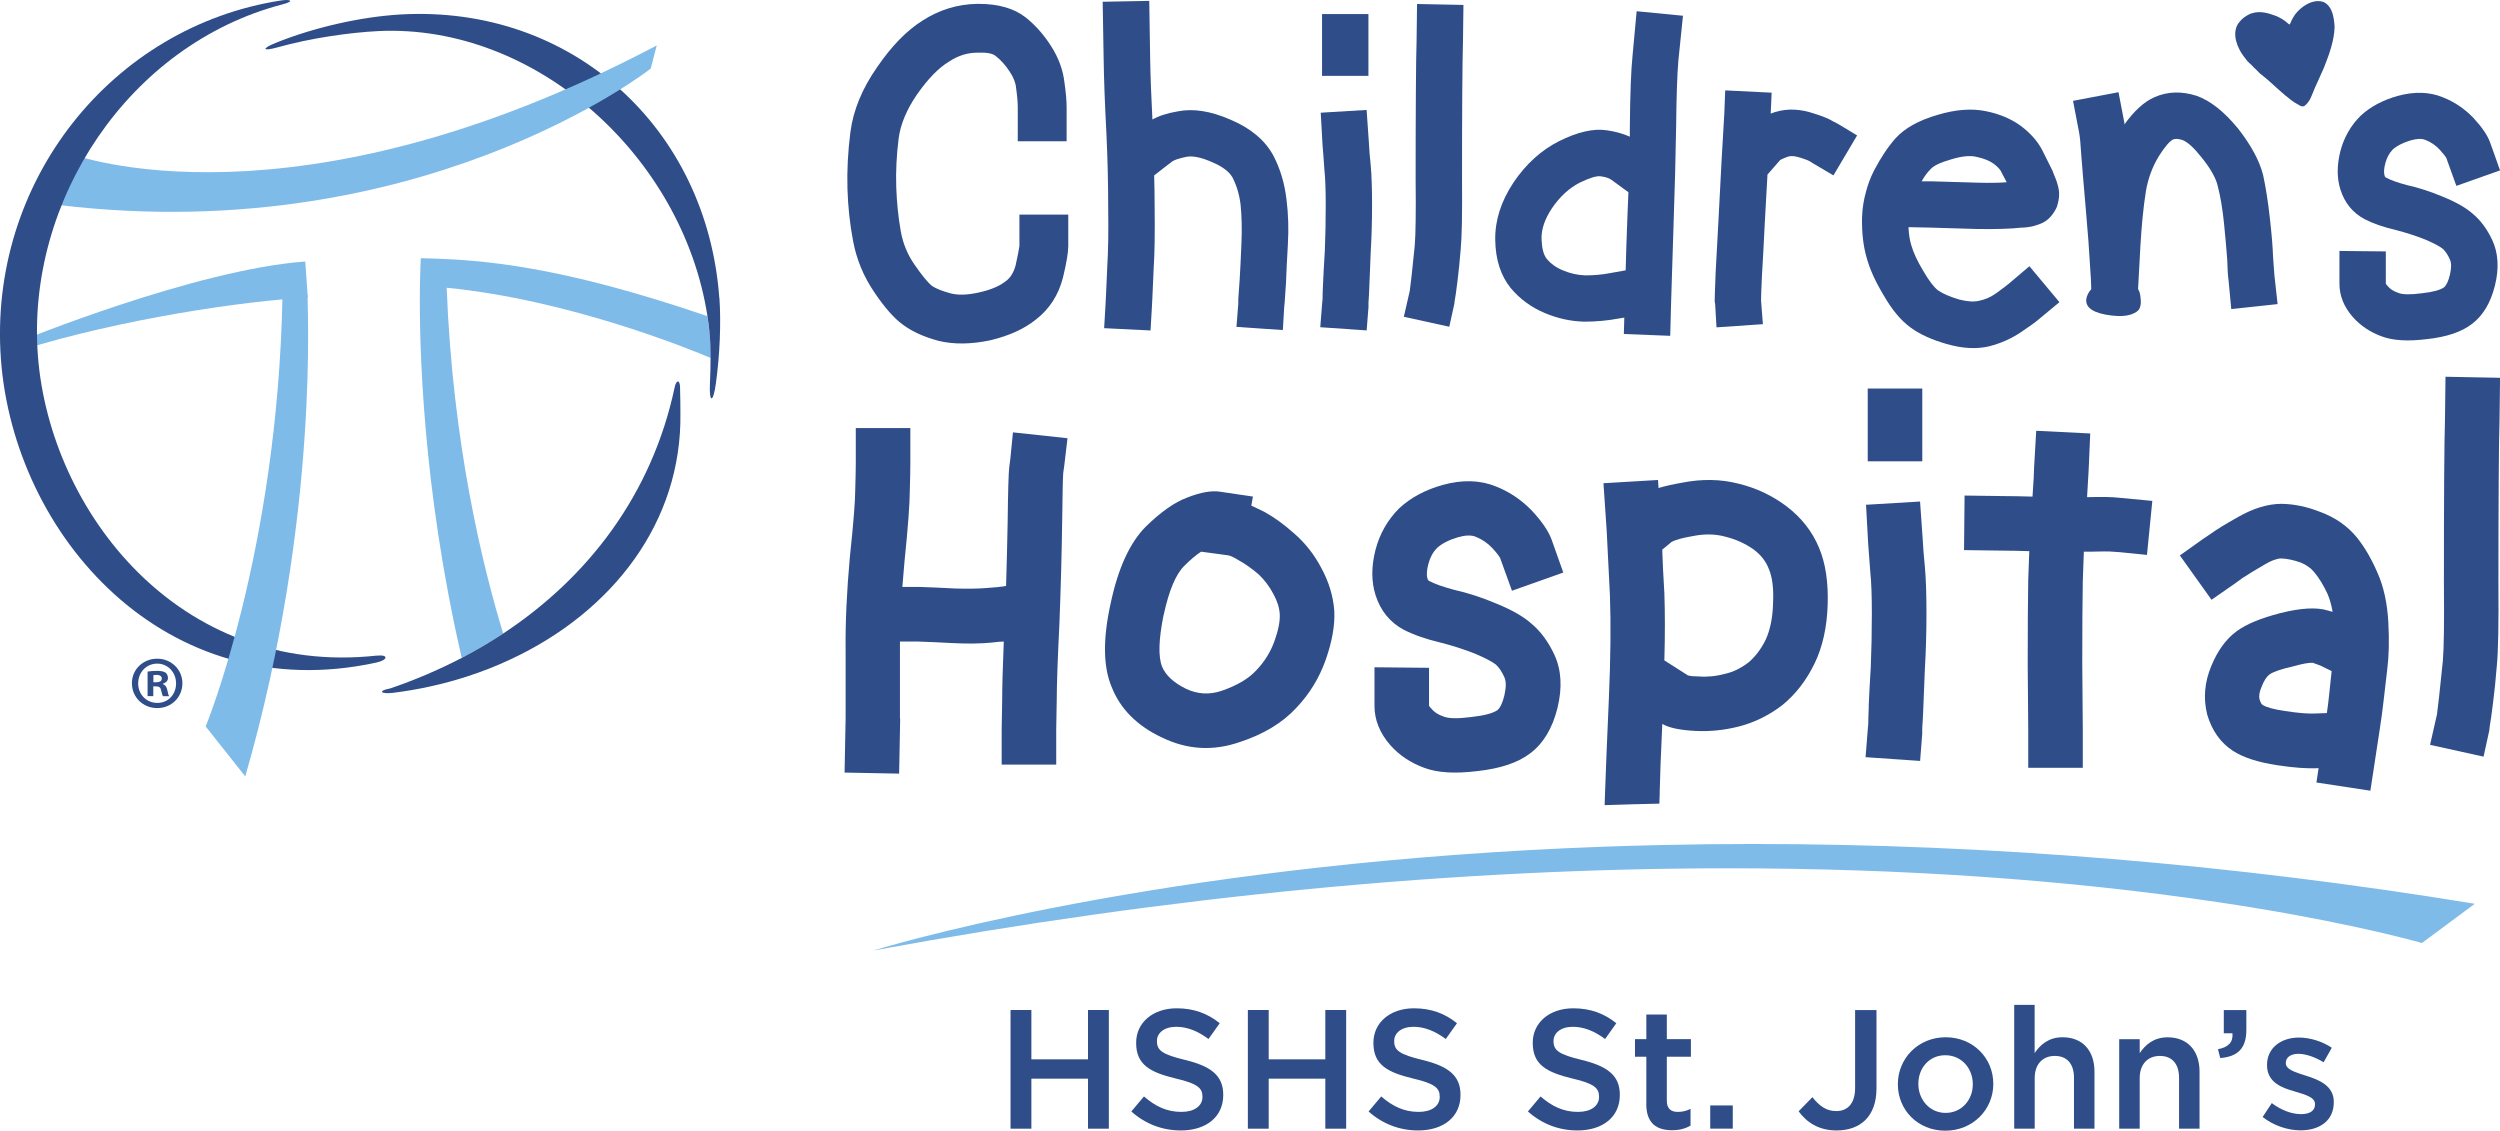<?xml version="1.0" encoding="UTF-8"?>
<svg id="Layer_1" data-name="Layer 1" xmlns="http://www.w3.org/2000/svg" viewBox="0 0 425.69 192.54">
  <defs>
    <style>
      .cls-1 {
        fill: #7ebbe9;
      }

      .cls-2 {
        fill: #2f4e89;
      }
    </style>
  </defs>
  <path class="cls-1" d="m120.79,56.48c-.1-.88-.21-1.77-.34-2.65-24.86-8.47-38.02-9.66-48.8-9.86h0v.04c-.01.13-.1,1.77-.15,4.66-.13,9.83.39,34.17,7.12,63.35,2.43-1.27,4.79-2.65,7.06-4.15-3.49-11.42-8.6-32.3-9.62-58.87,20.95,2.04,41.85,10.63,44.94,11.95,0-1.63-.06-3.17-.19-4.47"/>
  <path class="cls-2" d="m122.48,50.73C120.39,21.91,97.52.83,68.27,2.46c-6.6.37-14.72,2.16-21.37,4.86-2.39.97-2.21,1.46.33.75,5.63-1.58,12.25-2.53,17.24-2.78,26.76-1.24,51.78,21.34,55.99,48.53.14.88.25,1.76.34,2.65.14,1.3.19,2.84.19,4.47,0,1.37-.03,2.8-.1,4.25-.18,3.47.54,3.54,1.01.11.68-4.99.89-10.35.6-14.57"/>
  <path class="cls-2" d="m66.36,117.24c-2.07.38-1.55,1,.6.73,4.3-.54,8.45-1.46,12.41-2.73,2.66-.85,5.22-1.86,7.68-3.02,17.23-8.08,29.06-23.27,28.81-41.84-.01-1.08-.01-2.77-.06-4.42-.04-1.41-.66-1.25-.91-.06-3.89,18.37-14.83,32.49-29.22,41.98-2.27,1.5-4.63,2.88-7.06,4.15-3.92,2.04-8.02,3.79-12.25,5.22"/>
  <path class="cls-1" d="m12.27,26.26s37.67,14.2,99.56-18.53l-1.03,3.95S70.71,43.27,7.21,34.55l5.07-8.28Z"/>
  <path class="cls-1" d="m51.97,44.53c-18.83,1.38-48.74,13.65-48.74,13.65l.32,1.45c16.9-5.28,38.01-8.41,48.86-8.96l-.43-6.14Z"/>
  <path class="cls-2" d="m64.17,111.63c-33.75,3.7-55.65-24.67-57.71-50.96C4.39,34.08,22,7.57,48.08.75c2.26-.59,1.27-.91-.23-.67C19,4.54-2.02,30.94.15,61.1c2.18,30.04,27.99,59.56,63.93,51.72,2.02-.44,2.1-1.4.09-1.18"/>
  <path class="cls-1" d="m35.02,123.7s12.25-29.64,13.08-73.33l4.26-.21c-.12.23,2.3,37.48-10.6,82.04l-6.74-8.5Z"/>
  <path class="cls-2" d="m26.12,116.17h.46c.54,0,.97-.18.97-.61,0-.39-.28-.64-.89-.64-.26,0-.43.02-.54.05v1.2Zm-.02,2.37h-.97v-4.18c.38-.08.92-.13,1.61-.13.79,0,1.15.13,1.46.31.23.18.4.51.4.92,0,.46-.36.81-.87.97v.05c.41.15.64.46.76,1.02.13.64.2.89.31,1.05h-1.04c-.13-.15-.2-.54-.33-1.02-.08-.46-.33-.66-.87-.66h-.46v1.68Zm-2.58-2.19c0,1.86,1.38,3.34,3.27,3.34s3.19-1.48,3.19-3.32-1.35-3.37-3.21-3.37-3.24,1.5-3.24,3.34m7.53,0c0,2.37-1.86,4.23-4.29,4.23s-4.31-1.86-4.31-4.23,1.91-4.18,4.31-4.18,4.29,1.86,4.29,4.18"/>
  <path class="cls-2" d="m171.26,47.87c-1.01.82-2.52,1.47-4.48,1.91-1.99.45-3.59.51-4.89.18-1.42-.39-2.45-.79-3.16-1.25-.77-.62-1.72-1.79-2.98-3.61-1.19-1.69-1.99-3.6-2.36-5.68-.43-2.39-.69-4.93-.78-7.56-.09-2.63.05-5.42.41-8.3.31-2.38,1.35-4.88,3.1-7.44,1.86-2.67,3.7-4.56,5.45-5.62,1.52-1.01,3.15-1.53,4.83-1.53,1.61-.07,2.62.12,3.16.58.88.69,1.68,1.59,2.38,2.67.65.97,1.01,1.91,1.08,2.79.19,1.36.28,2.46.28,3.33v5.71h8.32v-5.71c0-1.18-.12-2.6-.36-4.22-.24-2.19-1.01-4.29-2.3-6.29-1.24-1.95-2.71-3.6-4.36-4.9-1.95-1.51-4.62-2.27-7.91-2.27-.12,0-.24,0-.36,0-3.3.06-6.41,1.02-9.24,2.84-2.67,1.67-5.27,4.32-7.71,7.9-2.56,3.64-4.1,7.37-4.58,11.11-.42,3.31-.59,6.54-.5,9.6.09,3.05.41,6.04.95,8.87.59,3.21,1.83,6.18,3.67,8.85,1.72,2.56,3.34,4.39,4.81,5.45,1.59,1.18,3.62,2.1,6.05,2.75,2.58.64,5.58.61,8.9-.1,3.19-.77,5.79-1.96,7.74-3.55,2.28-1.76,3.82-4.15,4.58-7.13.59-2.44.9-4.25.9-5.36v-5.35h-8.32v5.35c-.07.59-.29,1.68-.65,3.31-.34,1.23-.9,2.12-1.66,2.67Z"/>
  <path class="cls-2" d="m187.79.3l7.9-.15.15,9.52c.05,3.2.18,6.76.39,10.68,1.08-.62,2.53-1.08,4.33-1.39,2.63-.52,5.6-.05,8.9,1.39,3.46,1.45,5.91,3.48,7.35,6.12,1.19,2.27,1.93,4.77,2.25,7.51.31,2.43.39,5.01.23,7.74-.15,2.58-.26,4.7-.31,6.35-.1,1.7-.18,2.84-.23,3.41l-.08.77-.23,3.95-7.9-.54.31-3.95v-.78c.05-.52.13-1.6.23-3.25.1-1.65.21-3.77.31-6.35.1-2.32.05-4.49-.15-6.5-.21-1.7-.67-3.25-1.39-4.64-.57-.98-1.7-1.83-3.41-2.56-1.86-.83-3.33-1.13-4.41-.93-1.24.26-2.04.52-2.4.77l-1.32,1.01-1.78,1.39c.05,1.86.08,3.72.08,5.57.05,4.28,0,7.66-.16,10.14-.1,2.43-.18,4.16-.23,5.19l-.08,1.55-.23,3.95-7.9-.39.23-3.95.08-1.55c.05-1.03.13-2.76.23-5.19.15-2.37.21-5.62.15-9.75,0-4.13-.1-8.41-.31-12.85-.26-4.85-.42-9.13-.47-12.85l-.16-9.44Z"/>
  <path class="cls-2" d="m225.11,2.39h7.9v10.53h-7.9V2.39Zm-.23,16.8l7.82-.47.39,5.57c.05,1.08.15,2.37.31,3.87.15,1.65.23,3.9.23,6.73s-.08,5.47-.23,8.05c-.1,2.53-.18,4.44-.23,5.73-.05,1.29-.1,2.24-.15,2.87v.77l-.31,3.95-7.9-.54.31-3.95.08-.85c0-.52.02-1.37.08-2.55.05-1.29.16-3.2.31-5.73.1-2.48.15-5.06.15-7.74s-.08-4.65-.23-6.04c-.1-1.55-.21-2.92-.31-4.1l-.31-5.57Z"/>
  <path class="cls-2" d="m241.29.68l7.9.16-.08,6.27c-.05,1.6-.09,4.45-.12,8.55-.03,4.1-.04,9.04-.04,14.82.05,5.93-.03,9.93-.23,12-.16,1.96-.34,3.74-.54,5.34-.21,1.7-.36,2.81-.47,3.33l-.08.62-.85,3.87-7.74-1.7,1.01-4.41c.05-.36.15-1.21.31-2.55.16-1.55.33-3.28.54-5.19.15-1.81.21-5.55.15-11.22,0-5.83.01-10.83.04-14.98.03-4.15.06-7.03.12-8.63l.08-6.27Z"/>
  <path class="cls-2" d="m277.28,32.73l-2.87-2.09c-.41-.31-1.03-.52-1.86-.62-.67-.1-1.86.26-3.56,1.08-1.81.93-3.38,2.38-4.72,4.34-1.24,1.86-1.83,3.61-1.78,5.26.05,1.55.33,2.66.85,3.33.72.88,1.65,1.55,2.79,2.01,1.24.52,2.5.8,3.79.85,1.5,0,2.91-.13,4.26-.39l2.63-.47c.05-2.11.15-5.26.31-9.44.05-1.29.1-2.58.16-3.87m1.39-30.81l7.9.77-.78,7.59c-.21,2.32-.33,6.17-.39,11.53-.1,5.52-.23,10.53-.39,15.02-.15,4.49-.26,7.77-.31,9.83-.05,2.06-.1,3.66-.15,4.8l-.15,5.73-7.9-.31.08-2.79-.93.15c-1.91.36-3.87.54-5.88.54-2.27-.05-4.52-.54-6.73-1.47-2.32-.98-4.26-2.4-5.81-4.26-1.7-2.11-2.58-4.85-2.63-8.2-.05-3.3.98-6.55,3.1-9.75,2.12-3.15,4.7-5.5,7.74-7.04,3.2-1.6,5.93-2.22,8.21-1.86,1.45.21,2.73.57,3.87,1.08v-1.55c.05-5.62.2-9.7.46-12.23l.7-7.58Z"/>
  <path class="cls-2" d="m293.77,15.39l7.9.39-.16,3.56c2.07-.82,4.28-.9,6.66-.23,1.91.57,3.23,1.08,3.95,1.55l.77.39,3.33,2.01-4.03,6.81-3.4-2.01-.62-.39c-.36-.21-1.08-.47-2.17-.77-.67-.16-1.21-.16-1.63,0-.57.21-.98.39-1.24.54l-2.17,2.48c-.15,2.84-.31,5.65-.47,8.44-.15,3.2-.31,6.11-.47,8.75-.1,2.17-.15,3.48-.15,3.95v.39l.31,3.95-7.9.54-.23-3.95-.08-.47c0-.46.05-2.09.16-4.88.15-2.58.31-5.47.47-8.67.15-3.15.33-6.61.54-10.37.21-3.66.33-5.91.39-6.73l.08-1.32.15-3.95Z"/>
  <path class="cls-2" d="m327.21,30.88h1.86c2.12.05,4.72.13,7.82.23,1.86.05,3.46.03,4.8-.08-.36-.72-.7-1.37-1.01-1.93-.21-.36-.62-.78-1.24-1.24-.72-.52-1.7-.9-2.94-1.16-1.08-.26-2.53-.1-4.34.46-1.81.52-2.97,1.08-3.48,1.7-.52.52-1.01,1.19-1.47,2.01m23.07,4.26c-.31.72-.71,1.34-1.2,1.86-.49.52-1.05.89-1.66,1.12-.62.23-1.11.39-1.47.46-.36.08-.85.14-1.47.19h-.31c-1.86.21-4.39.28-7.59.23-2.99-.1-5.57-.18-7.74-.23l-3.87-.08c.05,1.19.21,2.19.46,3.02.36,1.29,1.06,2.79,2.09,4.49.93,1.6,1.75,2.68,2.48,3.25.82.57,2.01,1.08,3.56,1.55,1.39.36,2.53.44,3.41.23,1.03-.21,1.98-.62,2.86-1.24,1.13-.82,1.86-1.37,2.17-1.63l3.56-3.02,5.11,6.12-3.64,3.02c-.41.36-1.34,1.03-2.79,2.01-1.65,1.13-3.48,1.96-5.5,2.48-2.17.52-4.59.39-7.28-.39-2.53-.72-4.57-1.65-6.12-2.79-1.65-1.19-3.2-3.04-4.64-5.57-1.39-2.32-2.35-4.44-2.86-6.35-.57-1.96-.83-4.23-.78-6.81.05-1.55.28-3.04.7-4.49.31-1.19.75-2.35,1.32-3.48,1.19-2.27,2.43-4.13,3.72-5.57,1.55-1.7,3.92-3.02,7.12-3.95,3.1-.93,5.86-1.13,8.28-.62,2.27.46,4.23,1.29,5.88,2.48,1.65,1.24,2.86,2.61,3.64,4.1.47.93,1.06,2.12,1.78,3.56.2.57.37.99.5,1.28.13.29.27.71.42,1.28.16.57.22,1.14.19,1.7-.03.57-.14,1.16-.35,1.78"/>
  <path class="cls-2" d="m352.99,17.17l7.74-1.47,1.01,5.26v.23c1.65-2.32,3.36-3.87,5.11-4.64,2.22-.98,4.62-1.06,7.2-.23,2.32.83,4.67,2.68,7.04,5.57,2.22,2.84,3.64,5.47,4.26,7.9.46,2.12.85,4.59,1.16,7.43.31,2.74.49,4.93.54,6.58.1,1.5.18,2.53.23,3.1l.54,4.88-7.89.85-.46-4.88c-.11-.72-.18-1.91-.23-3.56-.11-1.5-.28-3.53-.54-6.12-.26-2.53-.62-4.67-1.08-6.42-.31-1.34-1.21-2.94-2.71-4.8-1.34-1.7-2.45-2.71-3.33-3.02-.67-.21-1.19-.23-1.55-.08-.57.26-1.37,1.19-2.4,2.79-1.14,1.86-1.89,3.9-2.25,6.12-.41,2.58-.72,5.7-.93,9.37-.21,3.82-.34,6.22-.39,7.2.1.16.19.35.27.58.08.23.14.65.19,1.24.05.59-.03,1.1-.23,1.51-.21.41-.71.75-1.51,1.01-.8.26-1.87.31-3.21.16-3.04-.36-4.49-1.29-4.33-2.79.1-.62.39-1.19.85-1.7,0-.77-.08-2.22-.23-4.33-.11-2.12-.34-5.21-.7-9.29-.36-4.13-.62-7.2-.77-9.21-.11-1.86-.23-3.17-.39-3.95l-1.01-5.26Z"/>
  <path class="cls-2" d="m425.69,29.02l-7.43,2.63-1.7-4.72c-.16-.31-.54-.8-1.16-1.47-.67-.72-1.47-1.26-2.4-1.63-.62-.26-1.47-.23-2.55.08-1.34.41-2.35.93-3.02,1.55-.57.57-.98,1.32-1.24,2.25-.26.93-.31,1.65-.16,2.17.05.21.16.34.31.39.77.41,1.94.83,3.48,1.24,2.06.46,4.13,1.14,6.19,2.01,2.27.93,3.97,1.91,5.11,2.94,1.29,1.08,2.37,2.55,3.25,4.41,1.03,2.22,1.19,4.8.46,7.74-.72,2.94-2.04,5.14-3.95,6.58-1.76,1.34-4.28,2.19-7.59,2.55-3.25.41-5.83.26-7.74-.46-1.96-.72-3.59-1.81-4.88-3.25-1.55-1.75-2.32-3.66-2.32-5.73v-5.57l7.9.08v5.5c.05.1.16.23.31.39.41.52,1.01.9,1.78,1.16.72.31,2.06.34,4.03.08,1.86-.21,3.12-.54,3.79-1.01.41-.36.75-1.08,1.01-2.17.26-1.14.26-1.99,0-2.55-.36-.82-.77-1.44-1.24-1.86-.52-.41-1.5-.93-2.94-1.55-1.7-.67-3.38-1.21-5.03-1.63-2.17-.51-3.95-1.13-5.34-1.86-2.01-1.08-3.38-2.76-4.1-5.03-.62-1.96-.62-4.15,0-6.58.62-2.32,1.75-4.31,3.41-5.96,1.65-1.55,3.77-2.68,6.35-3.41,2.84-.77,5.39-.7,7.66.23,1.96.77,3.69,1.93,5.19,3.48,1.44,1.55,2.4,2.94,2.86,4.18l.39,1.08,1.32,3.72Z"/>
  <rect class="cls-2" x="318.03" y="66.16" width="9.29" height="12.39"/>
  <path class="cls-2" d="m153.24,122.36v-13.12h3.1c1.76.06,3.77.15,6.01.27,2.49.12,4.65.09,6.47-.09.97-.12,1.67-.18,2.1-.18-.18,4.43-.27,7.68-.27,9.75-.06,2.49-.09,4.22-.09,5.19v6.01h9.29v-6.01c0-.91.03-2.61.09-5.1,0-2.43.15-6.77.46-13.03.24-6.31.39-12.02.46-17.12.06-4.86.12-7.65.18-8.38l.18-1.28.55-4.65-9.29-1-.45,4.55-.18,1.37c-.12,1.03-.21,4.13-.27,9.29-.06,3.34-.15,6.98-.27,10.93l-.45.09c-.31.06-1.24.15-2.82.27-1.46.12-3.22.15-5.28.09-2.31-.12-4.34-.21-6.1-.27h-3.01c.12-1.39.24-2.82.36-4.28.61-5.95.91-10.02.91-12.21.06-2.06.09-3.58.09-4.55v-6.01h-9.29v6.01c0,.91-.03,2.37-.09,4.37,0,1.95-.3,5.77-.91,11.48-.55,6.01-.79,11.39-.73,16.12v11.39l-.18,9.29,9.29.18.18-9.38Z"/>
  <path class="cls-2" d="m198.15,104.69c.91-4.19,2.09-6.98,3.55-8.38,1.03-1.03,1.97-1.82,2.82-2.37l3.37.45,1.28.18c.36.06.94.33,1.73.82,1.03.55,2.15,1.34,3.37,2.37,1.03.97,1.88,2.09,2.55,3.37.67,1.21,1.03,2.37,1.09,3.46.06,1.22-.24,2.75-.91,4.6-.67,1.85-1.7,3.51-3.1,4.96-1.28,1.4-3.22,2.55-5.83,3.46-2.13.73-4.19.61-6.19-.36-2.07-1.03-3.4-2.28-4.01-3.74-.67-1.7-.58-4.65.27-8.83m-.36,20.86c4.31,2.12,8.74,2.4,13.3.82,4.07-1.33,7.29-3.28,9.65-5.83,2.25-2.37,3.92-5.1,5.01-8.2,1.09-3.1,1.58-5.86,1.46-8.29-.18-2.49-.91-4.92-2.19-7.29-1.21-2.31-2.76-4.28-4.65-5.92-1.7-1.52-3.37-2.73-5.01-3.64-.85-.42-1.61-.79-2.28-1.09l.27-1.55-5.56-.82c-1.46-.24-3.34.09-5.65,1-2.13.79-4.46,2.43-7.01,4.92-2.73,2.73-4.74,7.1-6.01,13.12-1.34,6.07-1.27,10.81.18,14.21,1.46,3.71,4.28,6.56,8.47,8.56"/>
  <path class="cls-2" d="m239.05,107.24c1.64.85,3.73,1.58,6.28,2.19,1.94.49,3.92,1.12,5.92,1.91,1.7.73,2.85,1.34,3.46,1.82.55.49,1.03,1.22,1.46,2.19.3.67.3,1.67,0,3.01-.3,1.27-.7,2.13-1.18,2.55-.79.55-2.28.94-4.46,1.18-2.31.3-3.89.27-4.74-.09-.91-.3-1.61-.76-2.09-1.37-.18-.18-.3-.33-.37-.45v-6.47l-9.29-.09v6.56c0,2.43.91,4.67,2.73,6.74,1.52,1.7,3.43,2.97,5.74,3.82,2.25.85,5.28,1.03,9.11.55,3.89-.43,6.86-1.43,8.93-3.01,2.25-1.7,3.8-4.28,4.65-7.74.85-3.46.67-6.5-.55-9.11-1.03-2.18-2.31-3.92-3.83-5.19-1.34-1.22-3.34-2.37-6.01-3.46-2.43-1.03-4.86-1.82-7.29-2.37-1.82-.49-3.19-.97-4.1-1.46-.18-.06-.3-.21-.36-.46-.18-.61-.12-1.46.18-2.55.3-1.09.79-1.97,1.46-2.64.79-.73,1.97-1.34,3.55-1.82,1.28-.36,2.28-.39,3.01-.09,1.09.43,2.03,1.07,2.82,1.91.73.79,1.18,1.37,1.36,1.73l2.01,5.56,8.74-3.1-1.55-4.37-.45-1.27c-.55-1.46-1.67-3.1-3.37-4.92-1.76-1.82-3.79-3.19-6.1-4.1-2.67-1.09-5.68-1.18-9.02-.27-3.04.85-5.53,2.19-7.47,4.01-1.95,1.95-3.28,4.28-4.01,7.02-.73,2.85-.73,5.43,0,7.74.85,2.67,2.46,4.65,4.83,5.92"/>
  <path class="cls-2" d="m284.6,92.3c.6-.36,1.79-.7,3.55-1,2.06-.42,3.95-.39,5.65.09,1.76.43,3.37,1.16,4.83,2.19,1.21.91,2.06,2,2.55,3.28.61,1.4.85,3.34.73,5.83-.06,2.49-.49,4.59-1.28,6.29-.79,1.58-1.76,2.85-2.92,3.83-1.28.97-2.58,1.61-3.92,1.91-1.58.43-3.1.58-4.56.46-.79,0-1.4-.06-1.82-.18l-4.01-2.55c.12-4.25.12-8.08,0-11.48-.18-2.91-.3-5.37-.36-7.38l1.55-1.28Zm-2,42.81c.06-2.85.21-6.8.45-11.84,1.15.67,3.04,1.06,5.65,1.19,2.43.12,4.86-.12,7.29-.73,2.67-.67,5.16-1.88,7.47-3.64,2.31-1.88,4.16-4.28,5.56-7.2,1.33-2.79,2.07-6.1,2.19-9.93.12-3.83-.36-7.04-1.46-9.66-1.15-2.79-3.01-5.16-5.56-7.1-2.43-1.82-5.13-3.1-8.11-3.83-3.04-.79-6.26-.85-9.66-.18-1.7.3-3.04.61-4.01.91l-.09-1.37-9.29.55.55,8.11c.12,2.31.3,5.95.55,10.93.18,4.92.12,10.81-.18,17.67-.31,6.98-.52,12.24-.64,15.76-.03.86-.06,1.64-.08,2.35,3.05-.11,6.17-.19,9.32-.26.02-.54.04-1.11.06-1.72"/>
  <path class="cls-2" d="m318.21,120.27c-.06,1.4-.09,2.4-.09,3.01l-.09,1-.37,4.65,9.29.64.36-4.65v-.91c.06-.73.12-1.85.18-3.37.06-1.52.15-3.77.27-6.74.18-3.04.27-6.19.27-9.47s-.09-5.98-.27-7.92c-.18-1.76-.3-3.28-.36-4.55l-.46-6.56-9.2.55.36,6.56c.12,1.4.24,3.01.36,4.83.18,1.64.27,4.01.27,7.1s-.06,6.19-.18,9.11c-.18,2.98-.3,5.22-.36,6.74"/>
  <path class="cls-2" d="m345.54,93.85c-.06,1.64-.12,3.25-.18,4.83-.06,3.64-.09,8.47-.09,14.48.06,5.95.09,9.6.09,10.93v6.65h9.29v-6.65c0-1.4-.03-5.07-.09-11.02,0-5.89.03-10.6.09-14.12.06-1.64.12-3.31.18-5.01h1c2.01-.06,3.31-.06,3.92,0l1.28.09,4.55.46.91-9.2-5.83-.55c-.97-.12-2.67-.15-5.1-.09h-.18c.12-2.31.21-3.85.27-4.65l.27-6.19-9.2-.46-.27,4.65-.09,1.55c0,.73-.09,2.4-.27,5.01-2.13-.06-3.77-.09-4.92-.09l-6.65-.09-.09,9.29,6.74.09c.97,0,2.43.03,4.37.09"/>
  <path class="cls-2" d="m396.6,118.26c-.1,1.03-.23,2.08-.39,3.16l-1.95.07c-1.18.07-2.91-.08-5.19-.42-1.92-.29-3.19-.64-3.8-1.04-.17-.09-.34-.39-.51-.91-.16-.58-.05-1.3.33-2.16.4-1.04.85-1.74,1.33-2.1.62-.46,1.98-.93,4.08-1.4,1.54-.44,2.65-.64,3.32-.6.64.22,1.08.38,1.31.48l1.89.93c-.17,1.51-.31,2.84-.42,3.99m-16.21-18.78l1.35-.99c.82-.55,2.11-1.34,3.86-2.36,1.15-.68,2.09-1.03,2.83-1.04.98.03,2.08.26,3.3.69.98.4,1.76.95,2.33,1.65.83.99,1.59,2.24,2.29,3.76.36.86.64,1.85.84,2.98-.18-.03-.45-.1-.8-.21-1.88-.59-4.57-.45-8.08.43-3.32.85-5.81,1.88-7.47,3.1-1.8,1.32-3.23,3.29-4.3,5.89-1.16,2.77-1.4,5.53-.71,8.28.81,2.76,2.28,4.83,4.4,6.2,1.73,1.12,4.22,1.93,7.46,2.43,2.88.44,5.22.61,7.02.51h.09s-.37,2.44-.37,2.44l9.19,1.4,1.62-10.63c.26-1.68.47-3.28.64-4.79.16-1.45.36-3.17.6-5.16.3-2.35.36-5.01.2-7.99-.17-3.34-.8-6.23-1.91-8.67-1-2.3-2.15-4.26-3.44-5.87-1.6-1.96-3.69-3.42-6.25-4.36-2.26-.9-4.46-1.35-6.61-1.38-2.34.01-4.82.77-7.44,2.28-2.08,1.16-3.64,2.12-4.68,2.88l-1.34.9-3.83,2.73,5.39,7.55,3.81-2.65Z"/>
  <path class="cls-2" d="m423.87,124.28l.09-.73c.12-.61.3-1.91.55-3.92.24-1.88.46-3.98.64-6.29.24-2.43.33-7.14.27-14.12,0-6.8.02-12.61.05-17.44.03-4.83.07-8.18.14-10.07l.09-7.38-9.29-.18-.09,7.38c-.06,1.88-.11,5.27-.14,10.16-.03,4.89-.04,10.77-.04,17.63.06,6.68,0,11.08-.18,13.21-.24,2.25-.46,4.28-.64,6.1-.18,1.58-.3,2.58-.36,3.01l-1.18,5.19,9.11,2.01,1-4.56Z"/>
  <path class="cls-1" d="m282.41,143.9h0c-3.15.07-6.26.16-9.31.27-70.98,2.57-116.64,15.36-124.43,17.69,50.36-9.29,99.34-14.01,145.64-14.01,29.7,0,57.78,1.95,83.45,5.78,19.09,2.85,30.85,5.89,34.64,6.94l9-6.68c-41.26-6.76-82.59-10.18-122.88-10.18-5.29,0-10.54.06-16.1.19"/>
  <path class="cls-2" d="m383.52,2.24c1.4-.44,2.82.02,4.15.52.7.33,1.21.62,1.8,1.13.18.12.37.41.47.18.31-.76.72-1.53,1.22-2.04.46-.51,1-.93,1.51-1.23.91-.53,2.03-.82,3.02-.44,1.53.78,1.73,2.7,1.84,4.22-.08,2.41-.94,4.72-1.82,6.95-.52,1.11-.95,2.2-1.5,3.34-.26.67-.48,1.14-.78,1.87-.24.52-.85,1.3-1.22,1.37-.44.05-.69-.21-.97-.35-.82-.41-1.57-1.1-2.16-1.55-1.46-1.22-2.77-2.58-4.29-3.72-.34-.34-.77-.81-1.03-1.01-.36-.48-.99-.85-1.34-1.42-.5-.57-.97-1.35-1.09-1.62-.29-.57-.39-.81-.57-1.48-.04-.15-.12-.51-.13-.68-.12-1.15.23-2.03.69-2.53.42-.56.92-.9,1.46-1.21.26-.15.48-.24.73-.3"/>
  <polygon class="cls-2" points="172.07 171.98 175.62 171.98 175.62 180.38 185.26 180.38 185.26 171.98 188.81 171.98 188.81 192.19 185.26 192.19 185.26 183.67 175.62 183.67 175.62 192.19 172.07 192.19 172.07 171.98"/>
  <path class="cls-2" d="m192.65,189.24l2.14-2.54c1.93,1.67,3.87,2.63,6.38,2.63,2.19,0,3.58-1.01,3.58-2.54v-.06c0-1.44-.81-2.22-4.56-3.09-4.3-1.04-6.73-2.31-6.73-6.03v-.06c0-3.46,2.89-5.86,6.9-5.86,2.94,0,5.28.89,7.33,2.54l-1.91,2.69c-1.82-1.36-3.64-2.08-5.49-2.08-2.08,0-3.29,1.07-3.29,2.4v.06c0,1.56.92,2.25,4.79,3.18,4.27,1.04,6.5,2.57,6.5,5.92v.06c0,3.78-2.97,6.03-7.22,6.03-3.09,0-6.01-1.07-8.43-3.23"/>
  <polygon class="cls-2" points="212.48 171.98 216.03 171.98 216.03 180.38 225.67 180.38 225.67 171.98 229.22 171.98 229.22 192.19 225.67 192.19 225.67 183.67 216.03 183.67 216.03 192.19 212.48 192.19 212.48 171.98"/>
  <path class="cls-2" d="m233.05,189.24l2.14-2.54c1.93,1.67,3.87,2.63,6.38,2.63,2.19,0,3.58-1.01,3.58-2.54v-.06c0-1.44-.81-2.22-4.56-3.09-4.3-1.04-6.73-2.31-6.73-6.03v-.06c0-3.46,2.89-5.86,6.9-5.86,2.94,0,5.28.89,7.33,2.54l-1.91,2.69c-1.82-1.36-3.64-2.08-5.49-2.08-2.08,0-3.29,1.07-3.29,2.4v.06c0,1.56.92,2.25,4.79,3.18,4.27,1.04,6.5,2.57,6.5,5.92v.06c0,3.78-2.97,6.03-7.22,6.03-3.09,0-6.01-1.07-8.43-3.23"/>
  <path class="cls-2" d="m260.18,189.24l2.14-2.54c1.93,1.67,3.87,2.63,6.38,2.63,2.19,0,3.58-1.01,3.58-2.54v-.06c0-1.44-.81-2.22-4.56-3.09-4.3-1.04-6.73-2.31-6.73-6.03v-.06c0-3.46,2.89-5.86,6.9-5.86,2.94,0,5.28.89,7.33,2.54l-1.91,2.69c-1.82-1.36-3.64-2.08-5.49-2.08-2.08,0-3.29,1.07-3.29,2.4v.06c0,1.56.92,2.25,4.79,3.18,4.27,1.04,6.5,2.57,6.5,5.92v.06c0,3.78-2.97,6.03-7.22,6.03-3.09,0-6.01-1.07-8.43-3.23"/>
  <path class="cls-2" d="m280.33,187.97v-8.03h-1.93v-3h1.93v-4.19h3.49v4.19h4.1v3h-4.1v7.48c0,1.36.69,1.91,1.88,1.91.78,0,1.47-.17,2.16-.52v2.86c-.87.49-1.85.78-3.15.78-2.57,0-4.39-1.13-4.39-4.48"/>
  <rect class="cls-2" x="291.21" y="188.23" width="3.84" height="3.95"/>
  <path class="cls-2" d="m306.27,189.22l2.34-2.4c1.18,1.5,2.37,2.37,4.07,2.37,1.91,0,3.2-1.27,3.2-3.95v-13.25h3.64v13.34c0,2.39-.69,4.18-1.88,5.37-1.18,1.18-2.89,1.79-4.91,1.79-3.12,0-5.14-1.44-6.47-3.26"/>
  <path class="cls-2" d="m335.92,184.65v-.06c0-2.68-1.93-4.91-4.68-4.91s-4.59,2.19-4.59,4.85v.06c0,2.66,1.93,4.91,4.65,4.91s4.62-2.22,4.62-4.85m-12.76,0v-.06c0-4.36,3.46-7.97,8.14-7.97s8.11,3.55,8.11,7.91v.06c0,4.33-3.47,7.94-8.17,7.94s-8.08-3.55-8.08-7.88"/>
  <path class="cls-2" d="m342.96,171.11h3.49v8.2c.98-1.44,2.4-2.69,4.76-2.69,3.43,0,5.43,2.31,5.43,5.86v9.7h-3.49v-8.66c0-2.37-1.18-3.72-3.26-3.72s-3.43,1.41-3.43,3.78v8.6h-3.49v-21.08Z"/>
  <path class="cls-2" d="m360.85,176.95h3.49v2.37c.98-1.44,2.4-2.69,4.76-2.69,3.43,0,5.43,2.31,5.43,5.86v9.7h-3.49v-8.66c0-2.37-1.18-3.73-3.26-3.73s-3.44,1.42-3.44,3.78v8.6h-3.49v-15.24Z"/>
  <path class="cls-2" d="m377.68,178.65c1.76-.32,2.6-1.21,2.45-2.71h-1.47v-3.95h3.84v3.38c0,3.2-1.53,4.56-4.45,4.79l-.38-1.5Z"/>
  <path class="cls-2" d="m385.27,190.2l1.56-2.37c1.64,1.24,3.43,1.88,4.99,1.88s2.37-.63,2.37-1.65v-.06c0-1.18-1.62-1.59-3.41-2.14-2.25-.63-4.76-1.56-4.76-4.48v-.06c0-2.89,2.4-4.65,5.43-4.65,1.91,0,3.98.66,5.6,1.73l-1.39,2.48c-1.47-.89-3.03-1.44-4.3-1.44-1.36,0-2.14.64-2.14,1.53v.06c0,1.1,1.65,1.56,3.44,2.14,2.22.69,4.73,1.7,4.73,4.45v.06c0,3.2-2.48,4.79-5.66,4.79-2.16,0-4.56-.78-6.47-2.28"/>
</svg>